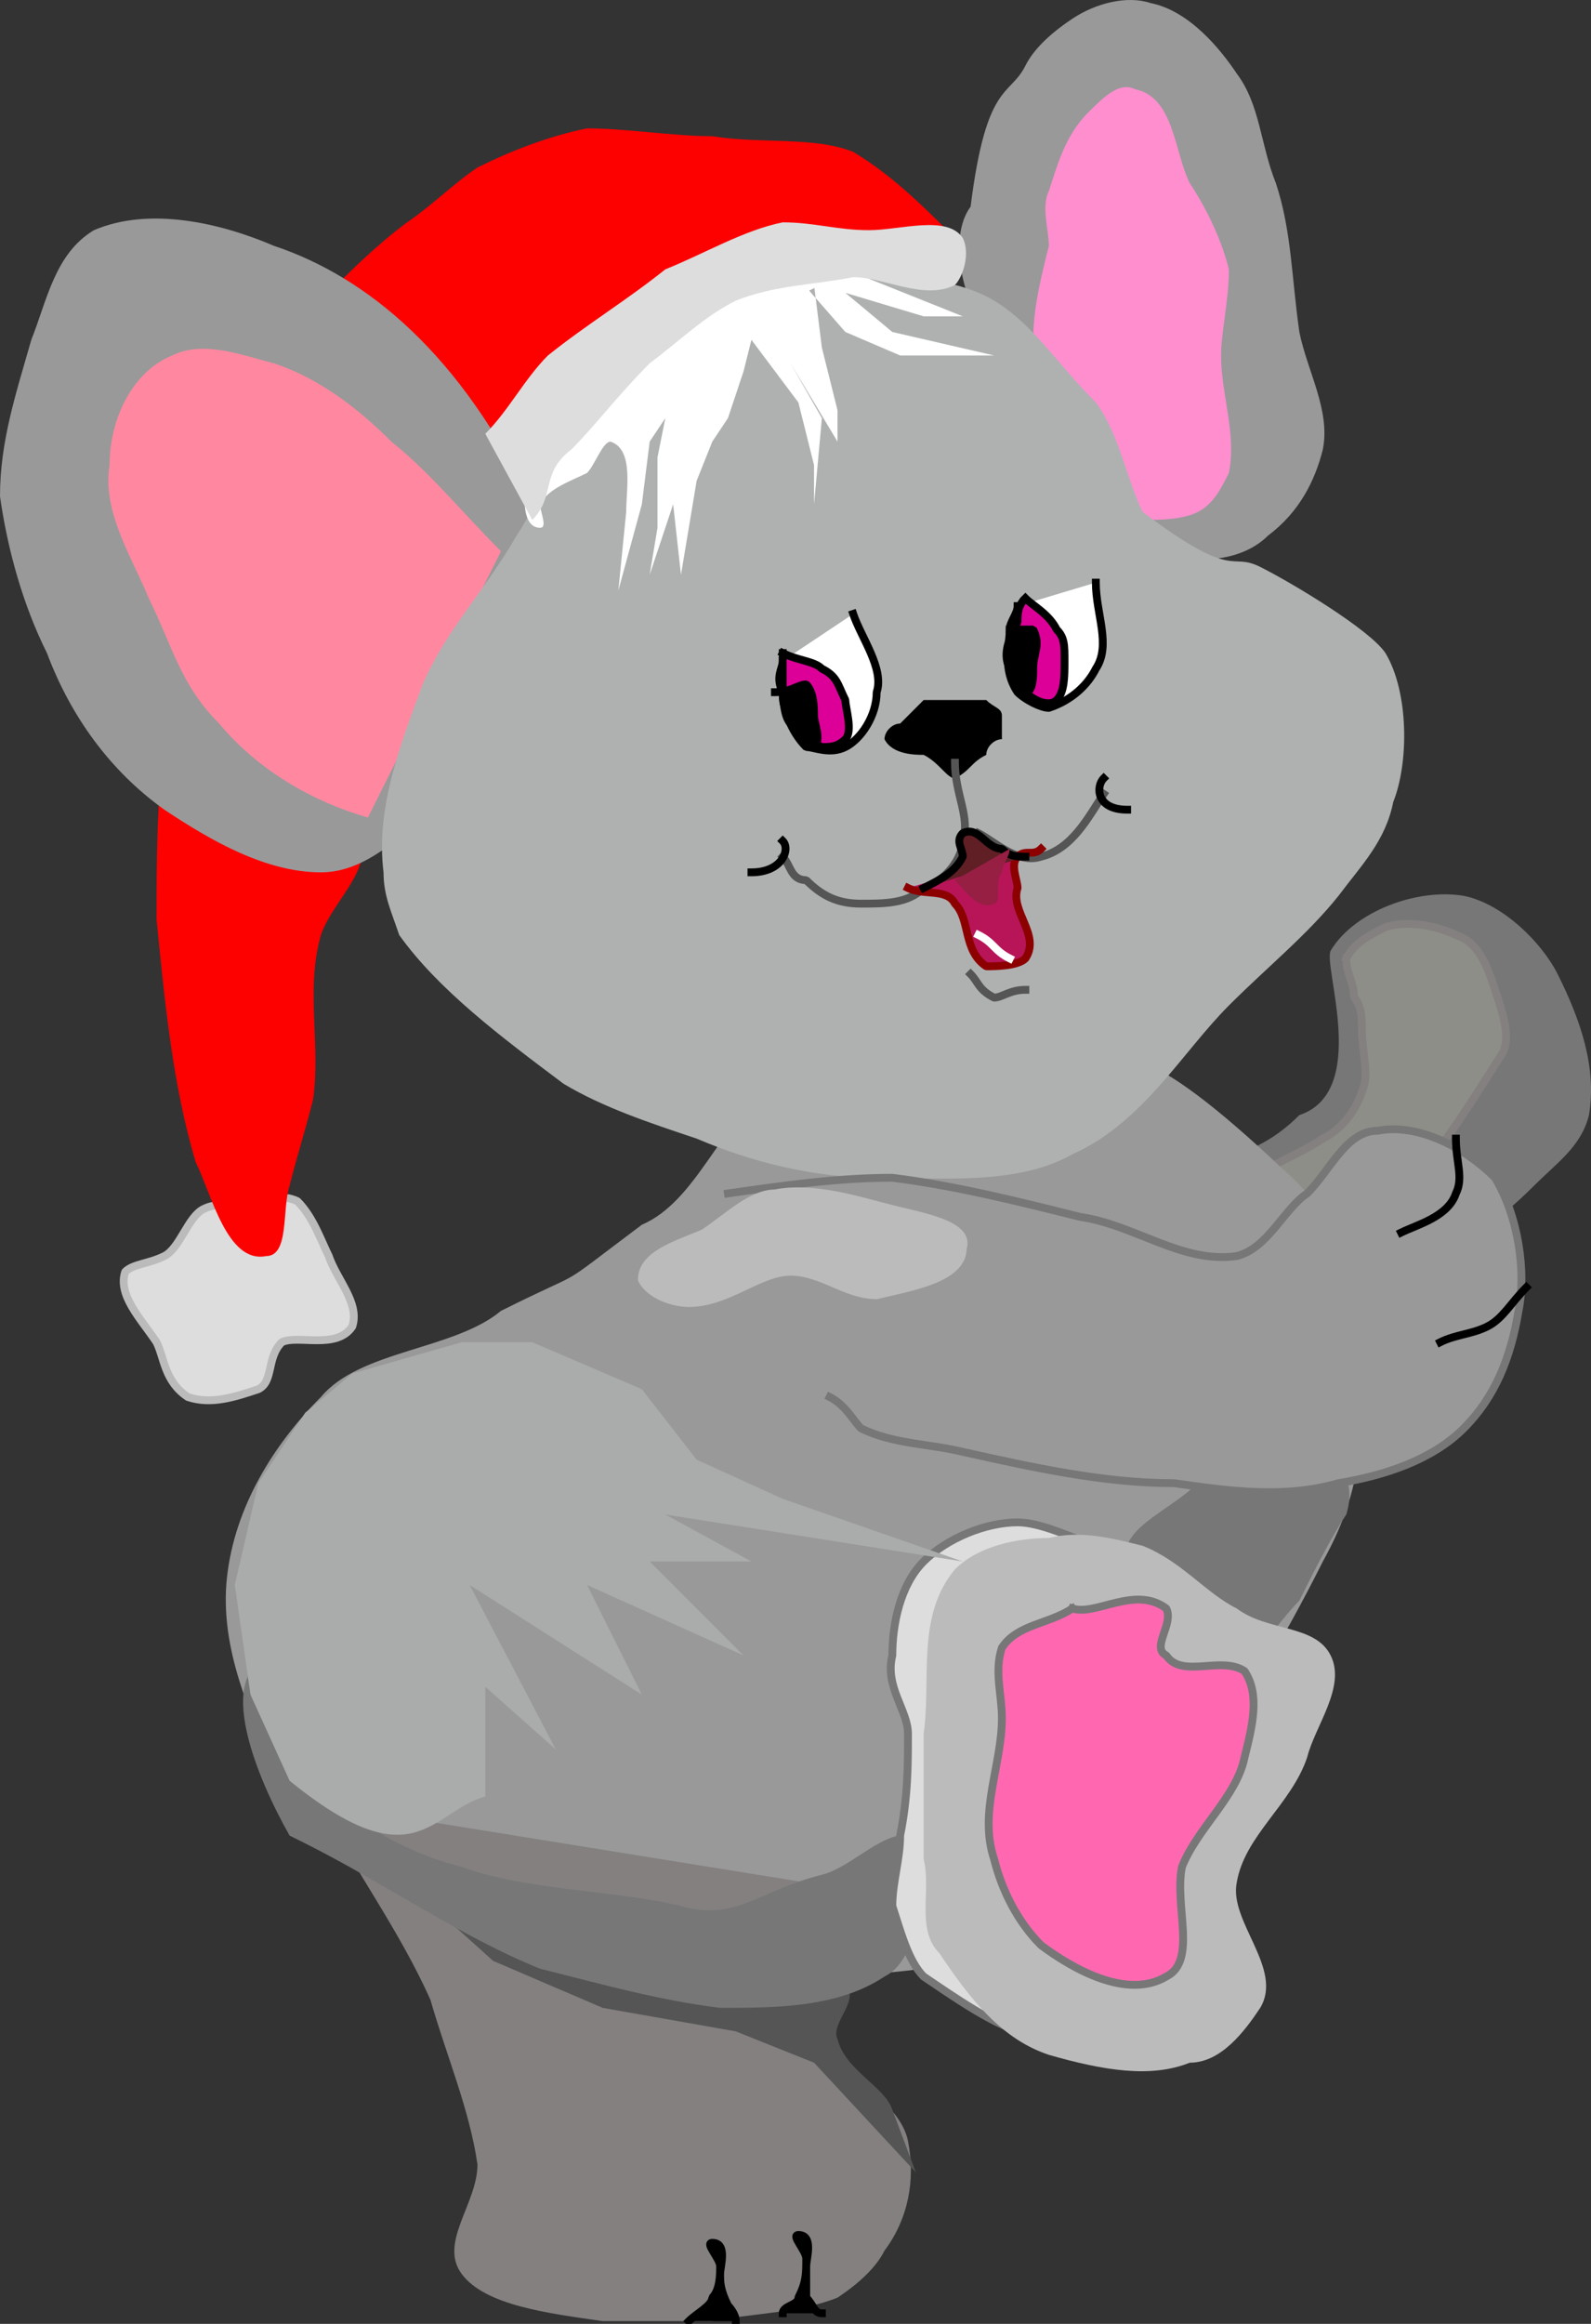 <svg xmlns="http://www.w3.org/2000/svg" width="203.26" height="296.746" version="1.2"><rect width="100%" height="100%" fill="#333333" stroke="none"/><g fill="none" fill-rule="evenodd" stroke="#000" stroke-linecap="square" stroke-linejoin="bevel" font-family="'Sans Serif'" font-size="12.5" font-weight="400"><path fill="#777" stroke="none" d="M148 151.392c7-4 12-3 18-9 9-3 3-19 4-21 3-5 11-8 17-7 5 1 10 6 12 10 3 6 5 12 4 18-1 4-4 6-7 9-5 5-11 9-16 14-7 4-13 8-20 12"/><path fill="#8e8e88" stroke="#848080" stroke-linecap="butt" d="M172 122.392c1-2 3-3 5-4 3-1 7 0 9 1 3 1 4 4 5 7s2 6 1 8c-7 11-10 16-18 22-4 2-8-2-12 0-2 0-3 1-5 0-2 0-4-1-4-2 0-3 5-3 7-4 3-2 6-3 9-5 2-1 4-3 5-6 1-2 0-5 0-8 0-1 0-3-1-4 0-2-1-3-1-5" vector-effect="non-scaling-stroke"/><path fill="#999" stroke="none" d="M98 139.392c-6 4-9 14-16 17-12 9-6 5-18 11-6 5-18 5-23 11-6 6-11 14-12 23s3 18 7 26c5 9 13 12 20 18 12 6 27 8 40 7 13 0 27 0 39-6 7-4 12-12 17-19 6-8 12-18 17-28 5-9 5-15 5-25 1-9-3-19-10-25-18-17-21-15-29-15"/><path fill="#777" stroke="none" d="M172 193.392c-2 3-4 7-6 11-3 3-5 7-9 9s-12 5-14 2 6-5 6-8c0-4-6-6-5-10 1-3 6-5 9-8l3-3c4-2 19-3 16 7"/><path fill="#848080" stroke="none" d="M41 230.392c4 8 10 16 14 25 2 7 5 14 6 21 0 5-5 10-2 14s11 5 18 6h14c5-1 11-1 16-3 3-2 5-4 6-6 3-4 4-9 3-14s-8-8-10-13c-2-7-2-13-3-20"/><path fill="#555" stroke="none" d="M50 240.392c6 2 34 12 40 13 6 0 14-3 18 0 2 2-2 5-1 7 1 4 6 6 7 9l3 8-13-14-10-4-17-3-14-6-10-9"/><path fill="#000" stroke-linecap="butt" d="M88 296.392c1-1 3-2 3-3 1-1 1-3 1-4s-2-3-1-3c2 0 1 3 1 4s0 2 1 4c0 0 1 1 1 2m6-1c0-1 2-1 2-2 1-2 1-3 1-5 0-1-2-3-1-3 2 0 1 3 1 4v4c1 1 1 2 2 2" vector-effect="non-scaling-stroke"/><path fill="#777" stroke="none" d="M39 235.392c10 5 20 12 30 16 8 2 15 4 23 5 7 0 15 0 21-4 2-1 3-3 4-6v-12c-4-1-8 4-12 5-8 2-11 6-18 4-8-2-20-2-28-5-4-1-9-3-13-6-4-2-7-5-9-8-2-4 2-13-2-13-8 2-2 16 2 23"/><path fill="#ddd" stroke="#bbb" stroke-linecap="butt" d="M31 153.392c-2 1-3 0-5 1s-3 5-5 6-4 1-5 2c-1 3 2 6 4 9 1 2 1 5 4 7 3 1 6 0 9-1 2-1 1-4 3-6 2-1 7 1 9-2 1-3-2-6-3-9-1-2-2-5-4-7-2-1-4 0-7-1" vector-effect="non-scaling-stroke"/><path fill="#fd0000" stroke="none" d="M122 30.392c-4-4-8-8-13-11-5-2-12-1-18-2-5 0-11-1-16-1-5 1-10 3-14 5-3 2-6 5-9 7-4 3-7 6-10 9-5 6-12 13-15 20-5 12-5 25-6 38-1 7-1 15-1 22 1 10 2 21 5 31 2 4 4 13 9 12 3 0 2-6 3-9 1-4 2-7 3-11 1-7-1-14 1-21 1-3 4-6 5-9 4-8 5-17 9-24 2-6 5-12 9-17 1-2 3-4 5-5"/><path fill="#999" stroke="none" d="M127 43.392c-4-4-6-13-3-17 2-16 5-14 7-18 1-2 3-4 6-6s7-3 10-2c5 1 9 6 11 9 3 4 3 9 5 14 2 6 2 12 3 19 1 5 4 10 3 15-1 4-3 8-7 11-2 2-5 3-8 3-2 0-3-1-5-2"/><path fill="#ff8ecf" stroke="none" d="M132 43.392c0-4 1-8 2-12 0-2-1-5 0-7 1-3 2-7 5-10 2-2 4-4 6-3 5 1 5 8 7 12 2 3 4 7 5 11 0 4-1 8-1 11 0 5 2 10 1 15-1 2-2 4-4 5s-5 1-7 1"/><path fill="#999" stroke="none" d="M68 64.392c-9-19-21-29-33-33-7-3-16-5-23-2-5 3-6 9-8 14-2 7-4 13-4 20 1 7 3 14 6 20 3 8 8 15 15 20 6 4 13 8 20 8 6 0 10-5 14-7"/><path fill="#ff88a0" stroke="none" d="M64 70.392c-5-5-9-10-14-14-4-4-9-8-15-10-4-1-9-3-13-1-5 2-8 8-8 14-1 6 3 12 5 17 3 6 4 11 9 16 5 6 12 10 19 12"/><path fill="#afb1b1" stroke="none" d="M146 65.392c12 9 11 5 15 7s14 8 16 11c3 5 3 14 1 19-1 5-4 8-7 12-4 5-9 9-14 14-6 6-11 15-20 19-7 4-17 3-25 3s-16-2-23-5c-6-2-12-4-17-7-8-6-16-12-21-19-1-3-2-5-2-8-1-8 2-16 5-24 3-7 8-12 12-19 4-6 6-14 11-20 3-5 8-9 14-11 6-3 13-5 19-3 5 1 12 1 17 4s8 8 13 13c3 4 4 10 6 14"/><path fill="#000" stroke="none" d="M124 89.392h-6l-3 3c-1 0-2 1-2 2 1 2 4 2 5 2 2 1 3 3 4 3 2-1 2-2 4-3 0-1 1-2 2-2v-3c0-1-1-1-2-2h-4"/><path stroke="#555" stroke-linecap="butt" d="M122 97.392c0 4 2 7 1 10 0 2-2 5-5 6-2 2-5 2-8 2s-5-1-7-3c-2 0-2-2-3-3" vector-effect="non-scaling-stroke"/><path stroke-linecap="butt" d="M100 107.392c1 1 0 4-4 4" vector-effect="non-scaling-stroke"/><path stroke="#555" stroke-linecap="butt" d="M125 106.392c2 1 5 4 8 3 4-1 6-5 8-8" vector-effect="non-scaling-stroke"/><path fill="#b71558" stroke="#8c0000" stroke-linecap="butt" d="M116 113.392c2 1 5 0 6 2 2 2 1 6 4 8 1 0 4 0 5-1 2-3-2-6-1-9 0-1-1-3 0-4s2 0 3-1" vector-effect="non-scaling-stroke"/><path fill="#601f25" stroke-linecap="butt" d="M118 113.392c2-1 4-2 5-4 0-1-1-2 0-3 2-1 3 2 5 2 1 1 2 1 3 1" vector-effect="non-scaling-stroke"/><path fill="#961f43" stroke="none" d="M122 112.392c1 1 3 4 5 3 1 0 0-3 1-4 0-1 1-2 1-3"/><path stroke="#fff" stroke-linecap="butt" d="M125 119.392c2 1 2 2 4 3" vector-effect="non-scaling-stroke"/><path stroke="#555" stroke-linecap="butt" d="M124 124.392c1 1 1 2 3 3 1 0 2-1 4-1" vector-effect="non-scaling-stroke"/><path stroke-linecap="butt" d="M141 99.392c-1 1-1 4 3 4" vector-effect="non-scaling-stroke"/><path fill="#fff" stroke="none" d="M75 49.392c-1 2-3 5-4 7-1 3-4 4-4 7 0 1 0 4 2 4 1 0 0-2 0-3 1-2 4-3 6-4 1-1 2-4 3-4 3 1 2 6 2 9l-1 10 3-11 1-8 2-3-1 5v9l-1 6 3-9 1 9 2-12 2-5 2-3 2-6 1-4 6 8 2 8v5l1-11-4-7 6 10v6-10l-2-8-1-8-3-2 7 8 7 3h12l-13-3-6-5 10 3h5l-15-6"/><path fill="#fff" stroke="none" d="M71 58.392c3-3 6-6 10-9 5-3 10-5 15-7 3-2 6-5 9-6 2-1 5 0 5-2s-5-1-7-1c-4 0-7 1-11 2-4 2-8 4-11 7-3 2-6 4-8 7-1 2-1 5-2 7 0 1-1 2-2 3"/><path fill="#ddd" stroke="none" d="M68 66.392c3-3 1-6 5-9 3-3 6-7 10-11 4-3 7-6 11-8 5-2 10-2 15-3 4 0 9 3 13 1 1-1 2-4 1-6-2-3-8-1-12-1s-7-1-11-1c-5 1-10 4-15 6-5 4-10 7-15 11-3 3-5 7-8 10"/><path fill="#fff" stroke-linecap="butt" d="M109 78.392c1 3 4 7 3 10 0 3-2 6-4 7s-4 0-5 0c-2-2-3-5-3-7-1-2 0-3 0-4" vector-effect="non-scaling-stroke"/><path fill="#dd0098" stroke-linecap="butt" d="M100 83.392c2 1 4 1 5 2 2 1 2 2 3 4 0 1 1 4 0 5s-2 1-3 1c-2-1-3-1-4-3-1-1-1-4-1-6v-3" vector-effect="non-scaling-stroke"/><path fill="#000" stroke-linecap="butt" d="M99 88.392c2 0 3-1 4-1 1 1 1 3 1 4s1 3 0 4c-1 0-2-3-3-4s-1-2-1-3" vector-effect="non-scaling-stroke"/><path fill="#fff" stroke-linecap="butt" d="M140 74.392c0 4 2 8 0 11-1 2-3 4-6 5-1 0-3-1-4-2-2-3-1-6-1-8 0-1 1-2 1-3" vector-effect="non-scaling-stroke"/><path fill="#dd0098" stroke-linecap="butt" d="M131 76.392c1 1 3 2 4 4 1 1 1 2 1 4s0 4-1 5-3 0-4-1-2-2-2-3c-1-2 0-4 1-6 0-1 0-2 1-3" vector-effect="non-scaling-stroke"/><path fill="#000" stroke-linecap="butt" d="M129 80.392h3c1 2 0 3 0 5 0 1 0 3-1 3-2 0-1-3-2-4 0-2 1-3 1-4" vector-effect="non-scaling-stroke"/><path fill="#ddd" stroke="#777" stroke-linecap="butt" d="M140 197.392c-3-1-7-3-10-3-4 0-9 2-12 5s-4 8-4 12c-1 4 2 7 2 10 0 4 0 8-1 13 0 3-1 6-1 9 1 3 2 7 4 9 3 2 10 7 13 7" vector-effect="non-scaling-stroke"/><path fill="#bbb" stroke="none" d="M134 262.392c-6-2-10-7-14-13-3-3-1-8-2-12v-16c1-7-1-15 4-21 3-3 8-4 12-4 4-1 8 0 12 1 5 2 8 6 12 8 4 3 10 2 12 6s-2 9-3 13c-2 6-8 10-9 16-1 5 6 11 3 16-2 3-5 7-9 7-5 2-11 1-18-1"/><path fill="#ff68b1" stroke="#777" stroke-linecap="butt" d="M137 205.392c-3 2-7 2-9 5-1 3 0 6 0 9 0 6-3 12-1 18 1 4 3 8 6 11 4 3 11 7 16 4 4-2 1-9 2-14 2-5 7-9 8-14 1-4 2-8 0-11-3-2-8 1-10-2-2-1 1-4 0-6-4-3-9 1-12 0" vector-effect="non-scaling-stroke"/><path fill="#aaabab" stroke="none" d="m123 199.392-38-6 11 6H83l12 12-20-9 7 14-22-14 11 21-9-8v14c-7 2-9 11-25-2l-5-11-2-14 3-13 6-9 6-5 14-4h9l14 6 7 9 11 5 23 8"/><path fill="#999" stroke="#777" stroke-linecap="butt" d="M93 152.392c7-1 14-2 21-2 8 1 16 3 24 5 7 1 13 6 20 5 4-1 6-6 9-8 3-3 5-8 9-8 5-1 11 2 15 6 3 5 4 12 3 17-1 6-3 11-7 15s-10 6-16 7c-7 2-14 1-21 0-9 0-18-2-27-4-4-1-9-1-13-3-1-1-2-3-4-4" vector-effect="non-scaling-stroke"/><path fill="#bbb" stroke="#bbb" stroke-linecap="butt" d="M90 157.392c3-2 6-5 9-5 5-1 11 1 15 2s10 2 9 5c0 4-7 5-11 6-4 0-7-3-11-3s-8 4-13 4c-2 0-5-1-6-3 0-4 7-5 10-7" vector-effect="non-scaling-stroke"/><path stroke-linecap="butt" d="M186 145.392c0 3 1 5 0 7-1 3-5 4-7 5m16 7c-2 2-3 4-5 5s-4 1-6 2" vector-effect="non-scaling-stroke"/></g></svg>
